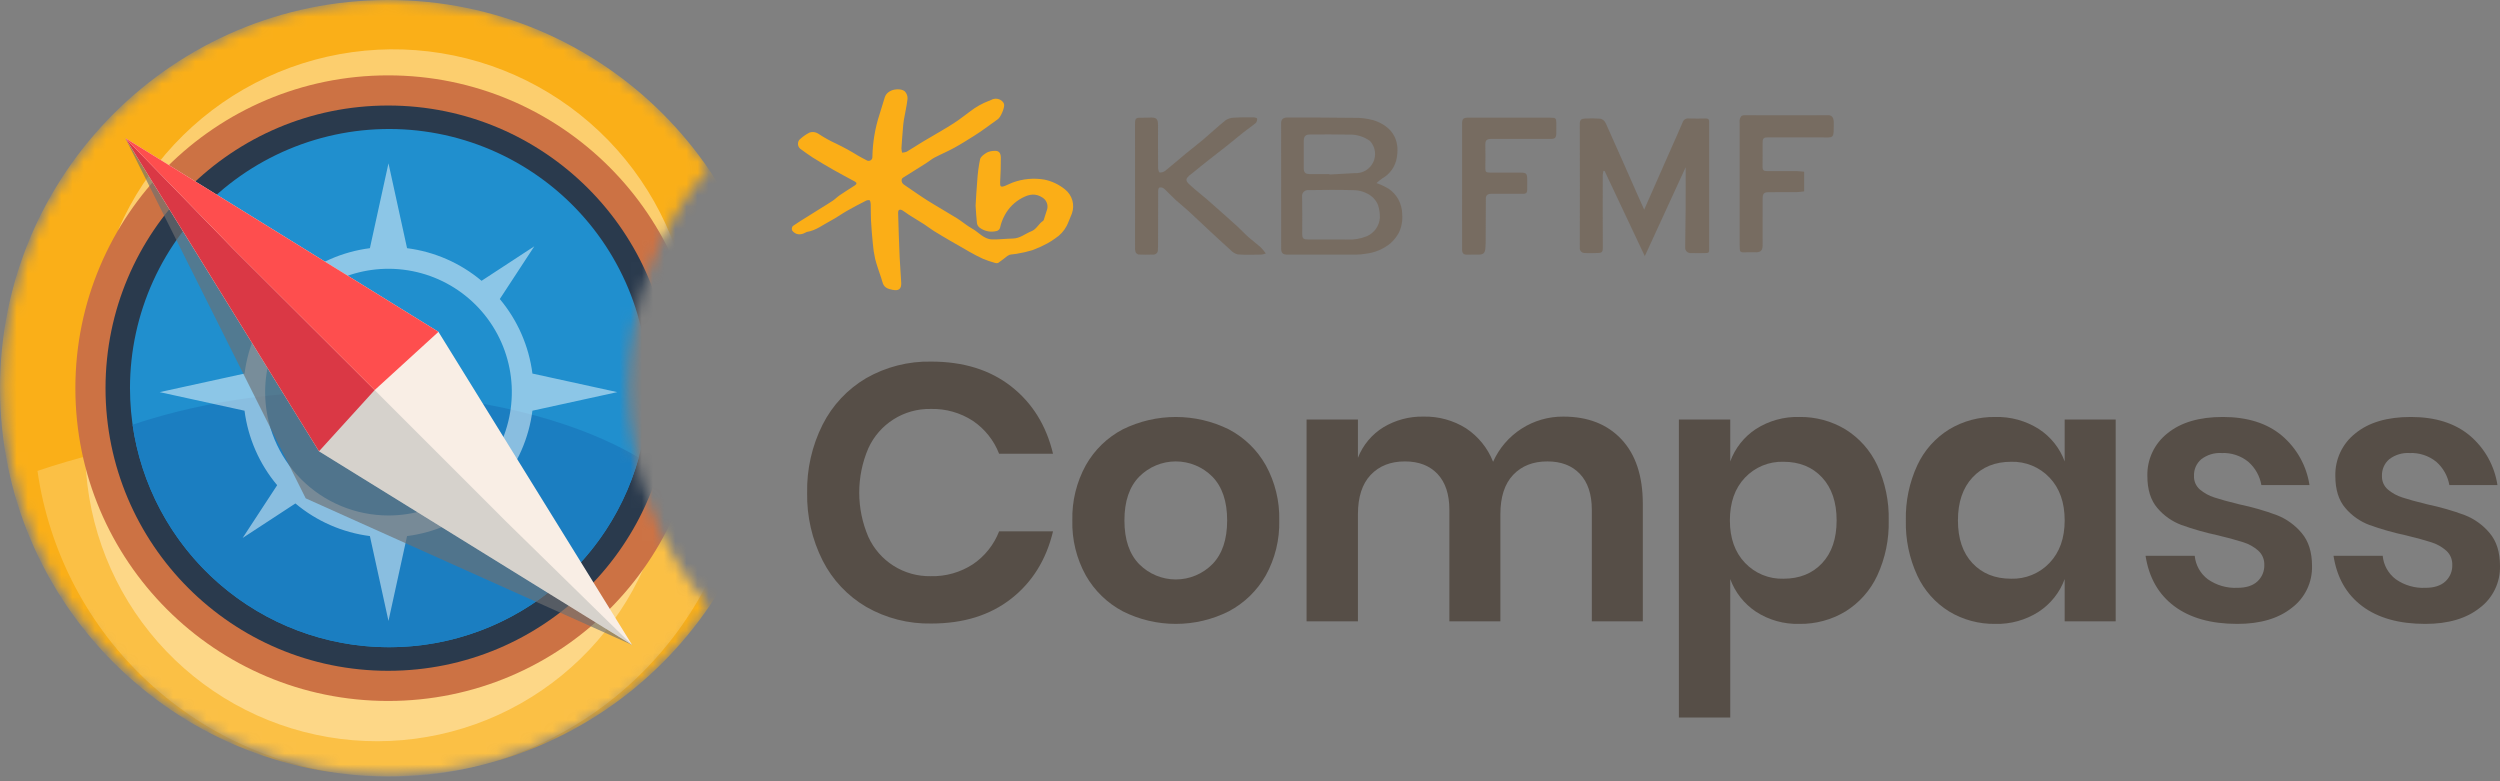 <svg width="224" height="70" viewBox="0 0 224 70" fill="none" xmlns="http://www.w3.org/2000/svg">
<rect x="0" y="0" width="224" height="70" fill="#808080" stroke="none"/>
<g clip-path="url(#clip0)">
<mask id="mask0" mask-type="alpha" maskUnits="userSpaceOnUse" x="0" y="0" width="64" height="70">
<path fill-rule="evenodd" clip-rule="evenodd" d="M63.533 15.029C59.026 20.323 56.306 27.184 56.306 34.681C56.306 42.178 59.026 49.04 63.533 54.333C57.279 63.411 46.811 69.362 34.953 69.362C15.799 69.362 0.272 53.835 0.272 34.681C0.272 15.527 15.799 0 34.953 0C46.811 0 57.279 5.951 63.533 15.029Z" fill="#C4C4C4"/>
</mask>
<g mask="url(#mask0)">
<path d="M34.779 69.559C53.988 69.559 69.559 53.988 69.559 34.779C69.559 15.571 53.988 0 34.779 0C15.571 0 0 15.571 0 34.779C0 53.988 15.571 69.559 34.779 69.559Z" fill="#FAAF18"/>
<path opacity="0.24" d="M3.358 42.192C4.396 49.448 7.898 56.127 13.277 61.106C18.655 66.086 25.584 69.064 32.898 69.54C40.213 70.016 47.468 67.961 53.447 63.72C59.426 59.479 63.763 53.31 65.732 46.25C61.463 43.698 51.683 39.163 34.483 38.246C20.599 37.506 9.871 39.998 3.358 42.192Z" fill="#FFF5D7"/>
<path opacity="0.45" d="M62.087 31.189C62.068 25.026 59.929 19.056 56.029 14.282C52.128 9.509 46.705 6.223 40.668 4.975C34.632 3.728 28.35 4.595 22.877 7.431C17.404 10.267 13.074 14.899 10.612 20.551C13.871 23.173 21.488 28.088 35.706 30.854C47.184 33.086 56.408 32.259 62.087 31.189Z" fill="#FFF5D7"/>
<path opacity="0.45" d="M7.657 41.259C7.886 47.258 10.172 52.995 14.13 57.507C18.089 62.02 23.479 65.033 29.397 66.042C35.314 67.05 41.399 65.992 46.628 63.045C51.858 60.098 55.915 55.442 58.117 49.858C54.856 47.417 47.275 42.893 33.344 40.686C22.097 38.906 13.148 40.025 7.657 41.259Z" fill="#FFF5D7"/>
<path d="M34.779 62.806C50.258 62.806 62.806 50.258 62.806 34.779C62.806 19.301 50.258 6.753 34.779 6.753C19.301 6.753 6.753 19.301 6.753 34.779C6.753 50.258 19.301 62.806 34.779 62.806Z" fill="#CC7244"/>
<path d="M34.779 60.104C48.766 60.104 60.104 48.766 60.104 34.779C60.104 20.793 48.766 9.455 34.779 9.455C20.793 9.455 9.455 20.793 9.455 34.779C9.455 48.766 20.793 60.104 34.779 60.104Z" fill="#2A3A4D"/>
<path d="M34.779 53.126C44.912 53.126 53.126 44.912 53.126 34.779C53.126 24.647 44.912 16.433 34.779 16.433C24.647 16.433 16.433 24.647 16.433 34.779C16.433 44.912 24.647 53.126 34.779 53.126Z" fill="#FFE5C0"/>
<path d="M11.647 34.774C11.647 40.387 13.681 45.81 17.371 50.039C21.062 54.268 26.159 57.017 31.721 57.777C37.282 58.537 42.93 57.257 47.62 54.174C52.31 51.09 55.725 46.413 57.232 41.006C58.121 37.813 58.316 34.466 57.804 31.192C57.293 27.917 56.086 24.79 54.265 22.02C52.444 19.251 50.051 16.903 47.247 15.136C44.443 13.368 41.294 12.221 38.01 11.772C34.726 11.323 31.384 11.583 28.208 12.533C25.033 13.483 22.098 15.102 19.6 17.281C17.103 19.46 15.101 22.149 13.729 25.166C12.357 28.184 11.647 31.46 11.647 34.774Z" fill="#208FCE"/>
<path d="M11.877 38.055C12.631 43.331 15.178 48.188 19.089 51.809C23 55.43 28.038 57.595 33.357 57.941C38.675 58.287 43.951 56.793 48.299 53.709C52.646 50.625 55.8 46.14 57.232 41.006C54.127 39.15 47.016 35.852 34.509 35.185C24.413 34.648 16.612 36.46 11.877 38.055Z" fill="#1B7EC1"/>
<path opacity="0.5" d="M24.834 43.474L21.74 48.202L26.468 45.109C28.367 46.702 30.684 47.717 33.143 48.032L34.808 55.637L36.472 48.032C38.931 47.717 41.248 46.702 43.148 45.109L47.875 48.202L44.782 43.474C46.376 41.575 47.39 39.258 47.705 36.799L55.31 35.134L47.705 33.47C47.39 31.011 46.375 28.693 44.782 26.793L47.875 22.067L43.148 25.16C41.248 23.567 38.931 22.552 36.472 22.237L34.808 14.632L33.143 22.237C30.684 22.552 28.367 23.567 26.468 25.16L21.74 22.067L24.834 26.795C23.24 28.694 22.226 31.011 21.91 33.47L14.305 35.135L21.91 36.799C22.226 39.258 23.24 41.575 24.834 43.474ZM23.756 35.135C23.756 32.949 24.404 30.812 25.618 28.994C26.833 27.177 28.559 25.76 30.578 24.924C32.598 24.087 34.82 23.868 36.964 24.295C39.108 24.721 41.077 25.774 42.623 27.319C44.169 28.865 45.221 30.834 45.648 32.978C46.074 35.122 45.855 37.344 45.019 39.364C44.182 41.383 42.766 43.11 40.948 44.324C39.13 45.538 36.994 46.187 34.808 46.187C31.877 46.187 29.065 45.022 26.993 42.95C24.92 40.877 23.756 38.066 23.756 35.135L23.756 35.135Z" fill="#F8FEFF"/>
<g style="mix-blend-mode:multiply" opacity="0.65">
<path d="M56.636 57.785L27.392 44.653L11.233 12.381L56.636 57.785Z" fill="#6D6E70"/>
</g>
<path d="M28.584 40.434L45.452 50.867L56.636 57.785L49.747 46.647L39.285 29.732L11.233 12.381L25.88 36.063L28.584 40.434Z" fill="#F9EEE5"/>
<path opacity="0.36" d="M28.584 40.434L45.452 50.867L56.636 57.785L45.381 46.765L33.57 34.95L25.88 36.063L28.584 40.434Z" fill="#99A2A3"/>
<path d="M28.584 40.434L33.57 34.95L20.9 22.308L11.233 12.381L17.374 22.308L28.584 40.434Z" fill="#DA3845"/>
<path d="M33.57 34.95L39.285 29.732L21.675 18.839L11.233 12.381L20.9 22.308L21.05 22.46L21.049 22.462L33.57 34.95Z" fill="#FE4E4E"/>
</g>
<path d="M90.598 34.619C92.491 36.099 93.742 38.111 94.352 40.657H89.52C89.058 39.464 88.244 38.44 87.187 37.72C86.059 36.98 84.732 36.605 83.384 36.642C82.211 36.621 81.058 36.943 80.066 37.57C79.074 38.196 78.287 39.099 77.802 40.168C77.264 41.42 76.987 42.77 76.987 44.133C76.987 45.497 77.264 46.846 77.802 48.099C78.287 49.168 79.074 50.071 80.066 50.697C81.058 51.324 82.211 51.646 83.384 51.625C84.732 51.663 86.059 51.287 87.187 50.547C88.244 49.827 89.058 48.803 89.52 47.61H94.351C93.742 50.156 92.49 52.169 90.598 53.648C88.704 55.129 86.322 55.868 83.449 55.868C81.409 55.909 79.395 55.396 77.623 54.383C75.944 53.401 74.584 51.956 73.706 50.221C72.758 48.34 72.282 46.256 72.319 44.15C72.28 42.033 72.756 39.938 73.706 38.046C74.581 36.314 75.935 34.87 77.607 33.884C79.383 32.868 81.403 32.354 83.449 32.399C86.322 32.399 88.704 33.139 90.598 34.619Z" fill="#564E47"/>
<path d="M110.1 38.47C111.492 39.199 112.643 40.316 113.414 41.685C114.246 43.198 114.663 44.904 114.621 46.63C114.664 48.352 114.247 50.053 113.414 51.559C112.637 52.924 111.488 54.039 110.1 54.774C108.627 55.515 107 55.901 105.351 55.901C103.702 55.901 102.075 55.515 100.602 54.774C99.214 54.039 98.065 52.924 97.288 51.559C96.455 50.053 96.038 48.352 96.081 46.63C96.039 44.904 96.456 43.198 97.288 41.685C98.059 40.316 99.21 39.199 100.602 38.47C102.079 37.74 103.704 37.361 105.351 37.361C106.998 37.361 108.624 37.74 110.1 38.47ZM102.087 42.697C101.194 43.6 100.748 44.912 100.749 46.63C100.749 48.35 101.195 49.661 102.087 50.564C102.515 50.993 103.024 51.334 103.584 51.566C104.144 51.799 104.745 51.919 105.351 51.919C105.957 51.919 106.558 51.799 107.118 51.566C107.678 51.334 108.187 50.993 108.615 50.564C109.507 49.661 109.953 48.35 109.953 46.63C109.953 44.912 109.507 43.601 108.615 42.697C108.187 42.268 107.678 41.927 107.118 41.695C106.558 41.462 105.957 41.343 105.351 41.343C104.745 41.343 104.144 41.462 103.584 41.695C103.024 41.927 102.515 42.268 102.087 42.697Z" fill="#564E47"/>
<path d="M145.287 39.368C146.56 40.728 147.197 42.659 147.197 45.162V55.672H142.627V45.684C142.627 44.292 142.273 43.22 141.566 42.469C140.859 41.718 139.885 41.343 138.645 41.343C137.36 41.343 136.337 41.745 135.576 42.55C134.815 43.356 134.434 44.531 134.434 46.076V55.672H129.864V45.684C129.864 44.292 129.511 43.22 128.804 42.469C128.096 41.718 127.122 41.343 125.882 41.343C124.598 41.343 123.575 41.745 122.814 42.55C122.052 43.356 121.671 44.531 121.671 46.076V55.672H117.069V37.589H121.671V41.016C122.113 39.886 122.909 38.93 123.94 38.291C125.027 37.634 126.278 37.3 127.547 37.328C128.889 37.296 130.212 37.659 131.35 38.372C132.451 39.098 133.3 40.147 133.781 41.375C134.323 40.16 135.208 39.13 136.327 38.411C137.446 37.692 138.751 37.316 140.081 37.328C142.279 37.328 144.014 38.008 145.287 39.368Z" fill="#564E47"/>
<path d="M165.345 38.47C166.59 39.24 167.583 40.358 168.201 41.685C168.917 43.233 169.269 44.925 169.229 46.63C169.269 48.336 168.917 50.028 168.201 51.576C167.583 52.903 166.59 54.021 165.345 54.791C164.104 55.537 162.68 55.921 161.232 55.901C159.851 55.941 158.49 55.56 157.331 54.807C156.274 54.102 155.467 53.079 155.03 51.886V64.289H150.428V37.589H155.03V41.343C155.465 40.152 156.272 39.133 157.331 38.438C158.494 37.695 159.853 37.32 161.232 37.36C162.68 37.34 164.104 37.724 165.345 38.47ZM156.352 42.795C155.449 43.742 154.998 45.02 154.998 46.63C154.998 48.219 155.449 49.487 156.352 50.433C156.794 50.899 157.329 51.267 157.922 51.511C158.516 51.756 159.154 51.873 159.796 51.853C161.232 51.853 162.385 51.391 163.256 50.466C164.126 49.541 164.561 48.263 164.561 46.63C164.561 44.998 164.126 43.714 163.256 42.779C162.385 41.843 161.232 41.375 159.796 41.375C159.154 41.356 158.516 41.472 157.922 41.717C157.329 41.962 156.794 42.329 156.352 42.795V42.795Z" fill="#564E47"/>
<path d="M182.677 38.438C183.744 39.129 184.557 40.149 184.995 41.343V37.589H189.565V55.672H184.995V51.886C184.555 53.083 183.743 54.107 182.677 54.807C181.512 55.558 180.146 55.94 178.76 55.901C177.313 55.921 175.888 55.537 174.648 54.791C173.402 54.021 172.409 52.903 171.792 51.576C171.075 50.028 170.724 48.336 170.764 46.631C170.724 44.925 171.075 43.233 171.792 41.685C172.409 40.358 173.402 39.24 174.648 38.47C175.888 37.724 177.313 37.34 178.76 37.361C180.144 37.322 181.508 37.697 182.677 38.438ZM176.737 42.779C175.866 43.715 175.431 44.999 175.431 46.631C175.431 48.263 175.866 49.541 176.737 50.466C177.606 51.391 178.76 51.854 180.196 51.853C180.838 51.873 181.477 51.756 182.07 51.511C182.664 51.267 183.199 50.899 183.64 50.433C184.543 49.487 184.994 48.219 184.995 46.631C184.995 45.021 184.543 43.742 183.64 42.795C183.199 42.329 182.664 41.962 182.07 41.717C181.477 41.473 180.838 41.356 180.196 41.376C178.76 41.375 177.607 41.843 176.737 42.779H176.737Z" fill="#564E47"/>
<path d="M204.449 39.025C205.787 40.155 206.669 41.733 206.929 43.464H202.621C202.48 42.654 202.065 41.916 201.446 41.375C200.774 40.831 199.926 40.553 199.063 40.592C198.407 40.551 197.758 40.748 197.235 41.147C197.019 41.331 196.848 41.562 196.735 41.822C196.622 42.082 196.57 42.365 196.582 42.648C196.574 42.876 196.616 43.102 196.706 43.311C196.797 43.52 196.933 43.706 197.105 43.856C197.487 44.18 197.931 44.424 198.41 44.574C198.932 44.748 199.683 44.955 200.662 45.194C201.8 45.431 202.918 45.753 204.008 46.157C204.87 46.496 205.633 47.046 206.228 47.757C206.848 48.486 207.158 49.471 207.158 50.711C207.176 51.435 207.021 52.154 206.706 52.806C206.391 53.459 205.925 54.028 205.346 54.464C204.139 55.422 202.512 55.901 200.467 55.901C198.116 55.901 196.234 55.373 194.819 54.317C193.405 53.262 192.545 51.755 192.241 49.797H196.647C196.686 50.21 196.81 50.611 197.012 50.974C197.214 51.336 197.49 51.653 197.822 51.902C198.595 52.443 199.524 52.713 200.466 52.669C201.25 52.669 201.848 52.479 202.262 52.098C202.466 51.91 202.627 51.679 202.734 51.423C202.841 51.167 202.892 50.89 202.882 50.613C202.89 50.374 202.846 50.136 202.753 49.917C202.66 49.697 202.52 49.5 202.343 49.34C201.956 48.997 201.499 48.741 201.005 48.589C200.472 48.415 199.715 48.208 198.736 47.969C197.623 47.732 196.527 47.421 195.456 47.038C194.62 46.725 193.878 46.202 193.301 45.521C192.703 44.824 192.403 43.867 192.404 42.648C192.385 41.916 192.537 41.189 192.849 40.526C193.161 39.863 193.623 39.282 194.199 38.829C195.396 37.85 197.049 37.36 199.16 37.36C201.358 37.361 203.121 37.915 204.449 39.025Z" fill="#564E47"/>
<path d="M221.291 39.025C222.629 40.155 223.511 41.733 223.771 43.464H219.463C219.322 42.654 218.907 41.916 218.288 41.375C217.616 40.831 216.768 40.553 215.905 40.592C215.249 40.551 214.6 40.748 214.077 41.147C213.861 41.331 213.69 41.562 213.577 41.822C213.464 42.082 213.412 42.365 213.424 42.648C213.416 42.876 213.458 43.102 213.548 43.311C213.639 43.52 213.775 43.706 213.947 43.856C214.329 44.18 214.773 44.424 215.252 44.574C215.774 44.748 216.525 44.955 217.504 45.194C218.642 45.431 219.761 45.753 220.85 46.157C221.712 46.496 222.475 47.046 223.07 47.757C223.69 48.486 224 49.471 224 50.711C224.018 51.435 223.863 52.154 223.548 52.806C223.233 53.459 222.767 54.028 222.188 54.464C220.981 55.422 219.354 55.901 217.309 55.901C214.958 55.901 213.076 55.373 211.662 54.317C210.247 53.262 209.387 51.755 209.083 49.797H213.49C213.528 50.21 213.652 50.611 213.854 50.974C214.057 51.336 214.333 51.653 214.665 51.902C215.437 52.443 216.367 52.713 217.309 52.669C218.092 52.669 218.69 52.479 219.104 52.098C219.308 51.91 219.469 51.679 219.576 51.423C219.684 51.167 219.734 50.89 219.724 50.613C219.732 50.374 219.688 50.136 219.595 49.917C219.502 49.697 219.362 49.5 219.185 49.34C218.798 48.997 218.341 48.741 217.847 48.589C217.314 48.415 216.558 48.208 215.579 47.969C214.466 47.732 213.37 47.421 212.298 47.038C211.462 46.725 210.721 46.202 210.144 45.521C209.545 44.824 209.246 43.867 209.246 42.648C209.227 41.916 209.38 41.189 209.691 40.526C210.003 39.863 210.465 39.282 211.042 38.829C212.238 37.85 213.892 37.36 216.003 37.36C218.201 37.361 219.963 37.915 221.291 39.025Z" fill="#564E47"/>
<path fill-rule="evenodd" clip-rule="evenodd" d="M87.413 18.428C87.46 17.705 87.492 16.968 87.558 16.235C87.596 15.573 87.682 14.914 87.816 14.264C87.872 14.024 88.19 13.81 88.436 13.664C88.652 13.563 88.888 13.513 89.126 13.517C89.484 13.496 89.671 13.684 89.675 14.133C89.682 14.857 89.655 15.582 89.613 16.305C89.589 16.726 89.659 16.803 90.059 16.65C90.288 16.562 90.507 16.443 90.737 16.355C91.649 16.019 92.633 15.929 93.591 16.095C94.269 16.238 94.902 16.542 95.438 16.981C95.75 17.233 95.976 17.575 96.084 17.961C96.192 18.346 96.177 18.756 96.042 19.133C95.878 19.5 95.754 19.886 95.573 20.244C95.332 20.7 94.977 21.085 94.543 21.363C94.327 21.521 94.103 21.665 93.87 21.795C93.426 22.034 92.966 22.243 92.493 22.419C92.029 22.557 91.556 22.665 91.078 22.742C90.869 22.785 90.648 22.776 90.445 22.834C90.315 22.89 90.197 22.969 90.094 23.066C89.874 23.23 89.664 23.407 89.436 23.557C89.35 23.592 89.255 23.594 89.168 23.561C88.8 23.459 88.439 23.337 88.085 23.193C87.656 23.002 87.244 22.773 86.833 22.544C86.285 22.239 85.743 21.924 85.201 21.606C84.689 21.307 84.176 21.008 83.672 20.694C83.378 20.512 83.108 20.291 82.817 20.104C82.357 19.809 81.887 19.53 81.425 19.238C81.237 19.118 81.066 18.97 80.874 18.859C80.62 18.713 80.465 18.79 80.472 19.067C80.508 20.392 80.55 21.715 80.608 23.039C80.64 23.806 80.716 24.571 80.75 25.337C80.776 25.909 80.511 26.082 79.96 25.966C79.6 25.89 79.281 25.803 79.124 25.439C79.06 25.29 79.028 25.127 78.978 24.971C78.788 24.383 78.567 23.801 78.415 23.203C78.31 22.743 78.24 22.276 78.204 21.806C78.135 21.122 78.079 20.436 78.042 19.75C78.015 19.263 78.033 18.773 78.016 18.286C78.011 18.162 77.976 17.962 77.904 17.935C77.77 17.917 77.634 17.948 77.52 18.021C76.971 18.303 76.422 18.586 75.887 18.893C75.398 19.171 74.943 19.511 74.445 19.769C73.743 20.134 73.112 20.658 72.293 20.78C72.25 20.793 72.21 20.812 72.173 20.839C71.707 21.093 71.281 21.045 70.978 20.655C70.952 20.589 70.944 20.518 70.953 20.448C70.963 20.378 70.991 20.311 71.034 20.255C71.47 19.944 71.933 19.671 72.388 19.384C72.797 19.127 73.207 18.87 73.617 18.614C73.956 18.402 74.301 18.199 74.631 17.974C74.843 17.83 75.024 17.638 75.237 17.494C75.684 17.191 76.142 16.905 76.594 16.612C76.78 16.492 76.795 16.374 76.588 16.262C75.96 15.92 75.326 15.588 74.705 15.235C74.068 14.873 73.436 14.501 72.816 14.112C72.43 13.87 72.069 13.589 71.697 13.324C71.586 13.227 71.516 13.092 71.501 12.946C71.486 12.799 71.527 12.653 71.615 12.535C71.89 12.268 72.204 12.044 72.546 11.872C72.667 11.834 72.794 11.821 72.92 11.835C73.046 11.849 73.167 11.889 73.276 11.953C73.82 12.315 74.391 12.633 74.986 12.902C75.628 13.214 76.254 13.559 76.861 13.935C77.121 14.081 77.38 14.231 77.648 14.361C77.701 14.395 77.762 14.413 77.825 14.414C77.888 14.415 77.95 14.399 78.003 14.367C78.057 14.335 78.101 14.288 78.13 14.232C78.159 14.177 78.171 14.114 78.167 14.052C78.19 12.752 78.408 11.462 78.813 10.227C78.962 9.722 79.116 9.22 79.276 8.72C79.517 7.959 80.66 7.835 81.073 8.189C81.157 8.277 81.222 8.382 81.264 8.496C81.305 8.61 81.323 8.732 81.315 8.854C81.245 9.489 81.093 10.116 80.986 10.747C80.938 11.026 80.919 11.31 80.896 11.592C80.849 12.157 80.802 12.722 80.769 13.288C80.775 13.42 80.795 13.551 80.829 13.678C80.969 13.672 81.106 13.644 81.236 13.595C81.726 13.308 82.196 12.991 82.682 12.699C83.6 12.149 84.539 11.631 85.44 11.054C86.089 10.638 86.685 10.14 87.318 9.697C87.588 9.519 87.871 9.361 88.164 9.223C88.372 9.118 88.601 9.054 88.812 8.952C88.985 8.854 89.187 8.82 89.383 8.858C89.578 8.895 89.753 9.001 89.877 9.156C89.917 9.211 89.947 9.272 89.965 9.337C90.036 9.633 89.663 10.502 89.412 10.676C89.032 10.942 88.662 11.223 88.283 11.49C87.962 11.718 87.64 11.945 87.306 12.154C86.705 12.53 86.106 12.912 85.486 13.252C84.918 13.565 84.316 13.814 83.742 14.114C83.479 14.252 83.25 14.451 82.998 14.611C82.302 15.053 81.602 15.489 80.903 15.927C80.712 16.046 80.763 16.388 80.984 16.536C81.689 17.011 82.379 17.508 83.097 17.961C83.968 18.51 84.87 19.013 85.745 19.558C86.212 19.848 86.629 20.223 87.109 20.486C87.701 20.812 88.149 21.433 88.886 21.452C89.507 21.468 90.129 21.384 90.751 21.373C91.394 21.362 91.858 20.94 92.409 20.722C92.888 20.532 93.055 20.051 93.449 19.799C93.52 19.755 93.544 19.625 93.575 19.53C93.666 19.264 93.749 18.994 93.833 18.726C93.877 18.534 93.861 18.333 93.786 18.151C93.712 17.969 93.582 17.815 93.416 17.709C92.789 17.297 92.231 17.388 91.588 17.73C90.922 18.08 90.377 18.621 90.022 19.284C89.83 19.636 89.69 20.013 89.607 20.404C89.587 20.469 89.552 20.528 89.505 20.577C89.459 20.626 89.402 20.664 89.338 20.688C89.07 20.764 88.788 20.776 88.515 20.724C88.241 20.672 87.983 20.557 87.762 20.389C87.642 20.291 87.562 20.155 87.535 20.003C87.475 19.485 87.452 18.963 87.413 18.428Z" fill="#FBAE17"/>
<path fill-rule="evenodd" clip-rule="evenodd" d="M143.669 15.317C143.638 15.441 143.618 15.568 143.607 15.696C143.604 17.878 143.597 20.06 143.613 22.241C143.615 22.539 143.514 22.659 143.243 22.665C142.823 22.675 142.401 22.7 141.983 22.669C141.922 22.67 141.86 22.659 141.804 22.634C141.747 22.61 141.697 22.574 141.655 22.529C141.614 22.483 141.583 22.429 141.565 22.37C141.546 22.312 141.541 22.25 141.549 22.189C141.56 18.485 141.56 14.782 141.549 11.078C141.547 10.737 141.711 10.63 141.993 10.623C142.469 10.594 142.946 10.6 143.422 10.639C143.522 10.671 143.615 10.723 143.694 10.793C143.772 10.863 143.835 10.949 143.878 11.046C144.826 13.146 145.751 15.256 146.684 17.364C146.888 17.826 147.096 18.286 147.318 18.784C148.113 16.982 148.892 15.215 149.671 13.45C150.034 12.627 150.407 11.808 150.757 10.979C150.791 10.861 150.866 10.759 150.969 10.692C151.072 10.625 151.195 10.597 151.317 10.614C151.827 10.634 152.339 10.625 152.85 10.616C153.055 10.613 153.144 10.696 153.141 10.894C153.141 10.95 153.141 11.007 153.141 11.064V22.208C153.141 22.678 153.14 22.678 152.66 22.677C152.274 22.677 151.888 22.686 151.502 22.674C151.434 22.68 151.365 22.671 151.301 22.648C151.236 22.624 151.178 22.587 151.13 22.539C151.081 22.49 151.044 22.432 151.02 22.368C150.996 22.304 150.987 22.235 150.992 22.167C151.008 20.941 151.028 19.715 151.036 18.489C151.044 17.355 151.037 16.22 151.037 14.982C149.804 17.666 148.604 20.276 147.374 22.951C146.157 20.371 144.965 17.845 143.773 15.318C143.738 15.318 143.703 15.318 143.669 15.317Z" fill="#776C61"/>
<path fill-rule="evenodd" clip-rule="evenodd" d="M123.334 16.404C123.715 16.535 124.081 16.707 124.426 16.915C124.781 17.154 125.074 17.474 125.283 17.848C125.514 18.268 125.637 18.74 125.64 19.219C125.684 19.778 125.581 20.338 125.341 20.844C125.143 21.211 124.881 21.541 124.567 21.817C123.934 22.328 123.167 22.647 122.359 22.737C122.092 22.783 121.823 22.808 121.552 22.813C119.486 22.819 117.42 22.819 115.354 22.815C114.945 22.815 114.792 22.676 114.792 22.274C114.788 18.527 114.787 14.78 114.788 11.034C114.788 10.684 114.98 10.527 115.362 10.528C117.337 10.536 119.313 10.527 121.287 10.558C121.893 10.541 122.498 10.615 123.083 10.777C124.614 11.28 125.456 12.392 125.154 14.123C125.091 14.511 124.942 14.879 124.718 15.201C124.493 15.524 124.199 15.791 123.856 15.983C123.672 16.11 123.498 16.251 123.334 16.404ZM119.31 21.458C119.764 21.458 120.219 21.445 120.672 21.461C121.288 21.498 121.905 21.396 122.476 21.162C122.799 21.02 123.078 20.793 123.282 20.505C123.486 20.217 123.608 19.879 123.636 19.527C123.648 19.136 123.592 18.745 123.471 18.373C123.289 17.928 122.951 17.565 122.52 17.351C122.137 17.145 121.708 17.038 121.273 17.038C119.934 17.001 118.593 17.011 117.255 17.033C117.173 17.023 117.091 17.032 117.013 17.059C116.936 17.086 116.866 17.131 116.809 17.191C116.752 17.25 116.71 17.321 116.686 17.4C116.661 17.478 116.656 17.561 116.67 17.642C116.697 18.731 116.678 19.822 116.679 20.912C116.679 21.376 116.755 21.453 117.233 21.456C117.925 21.46 118.618 21.457 119.31 21.458ZM119.11 15.595C119.112 15.609 119.112 15.623 119.113 15.636C119.868 15.594 120.623 15.546 121.379 15.512C121.722 15.534 122.064 15.453 122.36 15.279C122.657 15.105 122.894 14.845 123.042 14.535C123.189 14.225 123.24 13.877 123.188 13.537C123.136 13.197 122.983 12.881 122.749 12.629C122.205 12.238 121.548 12.038 120.879 12.061C119.721 12.033 118.563 12.048 117.405 12.049C116.972 12.049 116.819 12.206 116.817 12.646C116.815 13.463 116.814 14.28 116.817 15.097C116.817 15.439 116.965 15.591 117.306 15.594C117.908 15.598 118.509 15.595 119.11 15.595Z" fill="#776C61"/>
<path fill-rule="evenodd" clip-rule="evenodd" d="M113.42 22.711C113.289 22.759 113.154 22.793 113.016 22.812C112.311 22.821 111.605 22.849 110.905 22.796C110.651 22.729 110.422 22.589 110.246 22.394C109.527 21.752 108.824 21.091 108.118 20.435C107.557 19.913 107.004 19.383 106.438 18.867C106.095 18.554 105.727 18.268 105.384 17.956C105.09 17.688 104.815 17.398 104.53 17.119C104.442 17.016 104.34 16.926 104.227 16.852C104.12 16.795 103.996 16.779 103.879 16.807C103.817 16.828 103.772 16.987 103.772 17.085C103.764 18.72 103.764 20.356 103.761 21.991C103.761 22.116 103.748 22.241 103.748 22.365C103.755 22.425 103.748 22.485 103.729 22.543C103.709 22.599 103.676 22.651 103.634 22.694C103.592 22.737 103.54 22.77 103.483 22.79C103.426 22.81 103.366 22.817 103.306 22.811C102.875 22.824 102.442 22.829 102.012 22.805C101.952 22.79 101.896 22.762 101.849 22.721C101.802 22.681 101.765 22.631 101.741 22.574C101.7 22.421 101.686 22.262 101.7 22.103C101.698 18.446 101.697 14.789 101.698 11.132C101.698 10.594 101.766 10.535 102.297 10.547C102.557 10.553 102.818 10.541 103.079 10.533C103.616 10.517 103.757 10.654 103.758 11.204C103.758 12.487 103.753 13.771 103.764 15.054C103.765 15.194 103.839 15.445 103.898 15.45C104.071 15.466 104.244 15.42 104.385 15.32C105.026 14.806 105.643 14.263 106.277 13.739C106.775 13.327 107.294 12.94 107.787 12.522C108.473 11.942 109.127 11.325 109.828 10.764C110.055 10.62 110.318 10.544 110.586 10.544C111.162 10.506 111.74 10.511 112.318 10.513C112.429 10.513 112.633 10.575 112.636 10.618C112.645 10.688 112.64 10.758 112.621 10.826C112.602 10.894 112.57 10.957 112.527 11.012C112.177 11.308 111.79 11.563 111.429 11.848C110.89 12.274 110.363 12.714 109.827 13.144C109.461 13.437 109.087 13.719 108.717 14.008C108.34 14.304 107.964 14.601 107.589 14.901C107.335 15.103 107.083 15.308 106.833 15.516C106.653 15.631 106.494 15.774 106.36 15.94C106.195 16.213 106.466 16.421 106.614 16.563C107.092 17.017 107.625 17.411 108.122 17.845C109.042 18.651 109.956 19.463 110.864 20.283C111.203 20.589 111.508 20.933 111.849 21.237C112.204 21.552 112.591 21.829 112.947 22.144C113.118 22.322 113.276 22.511 113.42 22.711Z" fill="#776C61"/>
<path fill-rule="evenodd" clip-rule="evenodd" d="M131.001 16.682C131.001 14.819 131.001 12.956 131.001 11.094C131.002 10.629 131.125 10.538 131.595 10.541C134.025 10.55 136.456 10.551 138.887 10.545C139.392 10.544 139.446 10.574 139.447 11.078C139.447 11.373 139.453 11.668 139.444 11.964C139.434 12.342 139.324 12.447 138.952 12.447C137.192 12.447 135.431 12.447 133.671 12.446C133.177 12.446 133.074 12.565 133.086 13.048C133.102 13.704 133.099 14.362 133.086 15.019C133.08 15.386 133.127 15.463 133.502 15.464C134.411 15.469 135.32 15.463 136.229 15.467C136.762 15.469 136.836 15.548 136.839 16.082C136.84 16.389 136.841 16.696 136.84 17.002C136.84 17.228 136.758 17.366 136.501 17.365C135.53 17.362 134.56 17.373 133.589 17.366C133.32 17.365 133.134 17.493 133.132 17.776C133.121 19.116 133.122 20.457 133.115 21.797C133.115 21.955 133.105 22.114 133.089 22.271C133.048 22.679 132.9 22.812 132.481 22.815C132.14 22.818 131.799 22.806 131.459 22.819C131.135 22.832 131.002 22.679 131.002 22.372C131.004 21.543 131.002 20.713 131.002 19.885C131.001 18.817 131 17.749 131.001 16.682Z" fill="#776C61"/>
<path fill-rule="evenodd" clip-rule="evenodd" d="M161.652 15.386V17.147C161.42 17.172 161.198 17.213 160.976 17.215C160.17 17.224 159.364 17.219 158.557 17.219C158.034 17.219 157.933 17.314 157.931 17.852C157.926 18.885 157.929 19.919 157.93 20.953C157.93 21.304 157.937 21.656 157.931 22.009C157.923 22.44 157.752 22.605 157.333 22.605C156.958 22.605 156.583 22.598 156.209 22.609C155.997 22.616 155.885 22.546 155.887 22.323C155.888 22.176 155.871 22.027 155.871 21.88C155.87 18.258 155.87 14.636 155.871 11.012C155.861 10.911 155.864 10.808 155.88 10.707C155.937 10.497 156.006 10.321 156.3 10.323C158.799 10.333 161.297 10.333 163.795 10.323C163.902 10.312 164.009 10.341 164.095 10.405C164.182 10.468 164.242 10.561 164.264 10.666C164.288 10.74 164.301 10.818 164.302 10.897C164.302 12.562 164.382 12.301 162.952 12.308C161.442 12.314 159.931 12.308 158.42 12.308C158.026 12.308 157.933 12.396 157.931 12.782C157.927 13.509 157.938 14.236 157.925 14.963C157.92 15.23 158.024 15.328 158.283 15.326C159.157 15.319 160.032 15.319 160.907 15.326C161.151 15.328 161.395 15.364 161.652 15.386Z" fill="#776C61"/>
</g>
<defs>
<clipPath id="clip0">
<rect width="224" height="69.607" fill="white"/>
</clipPath>
</defs>
</svg>

